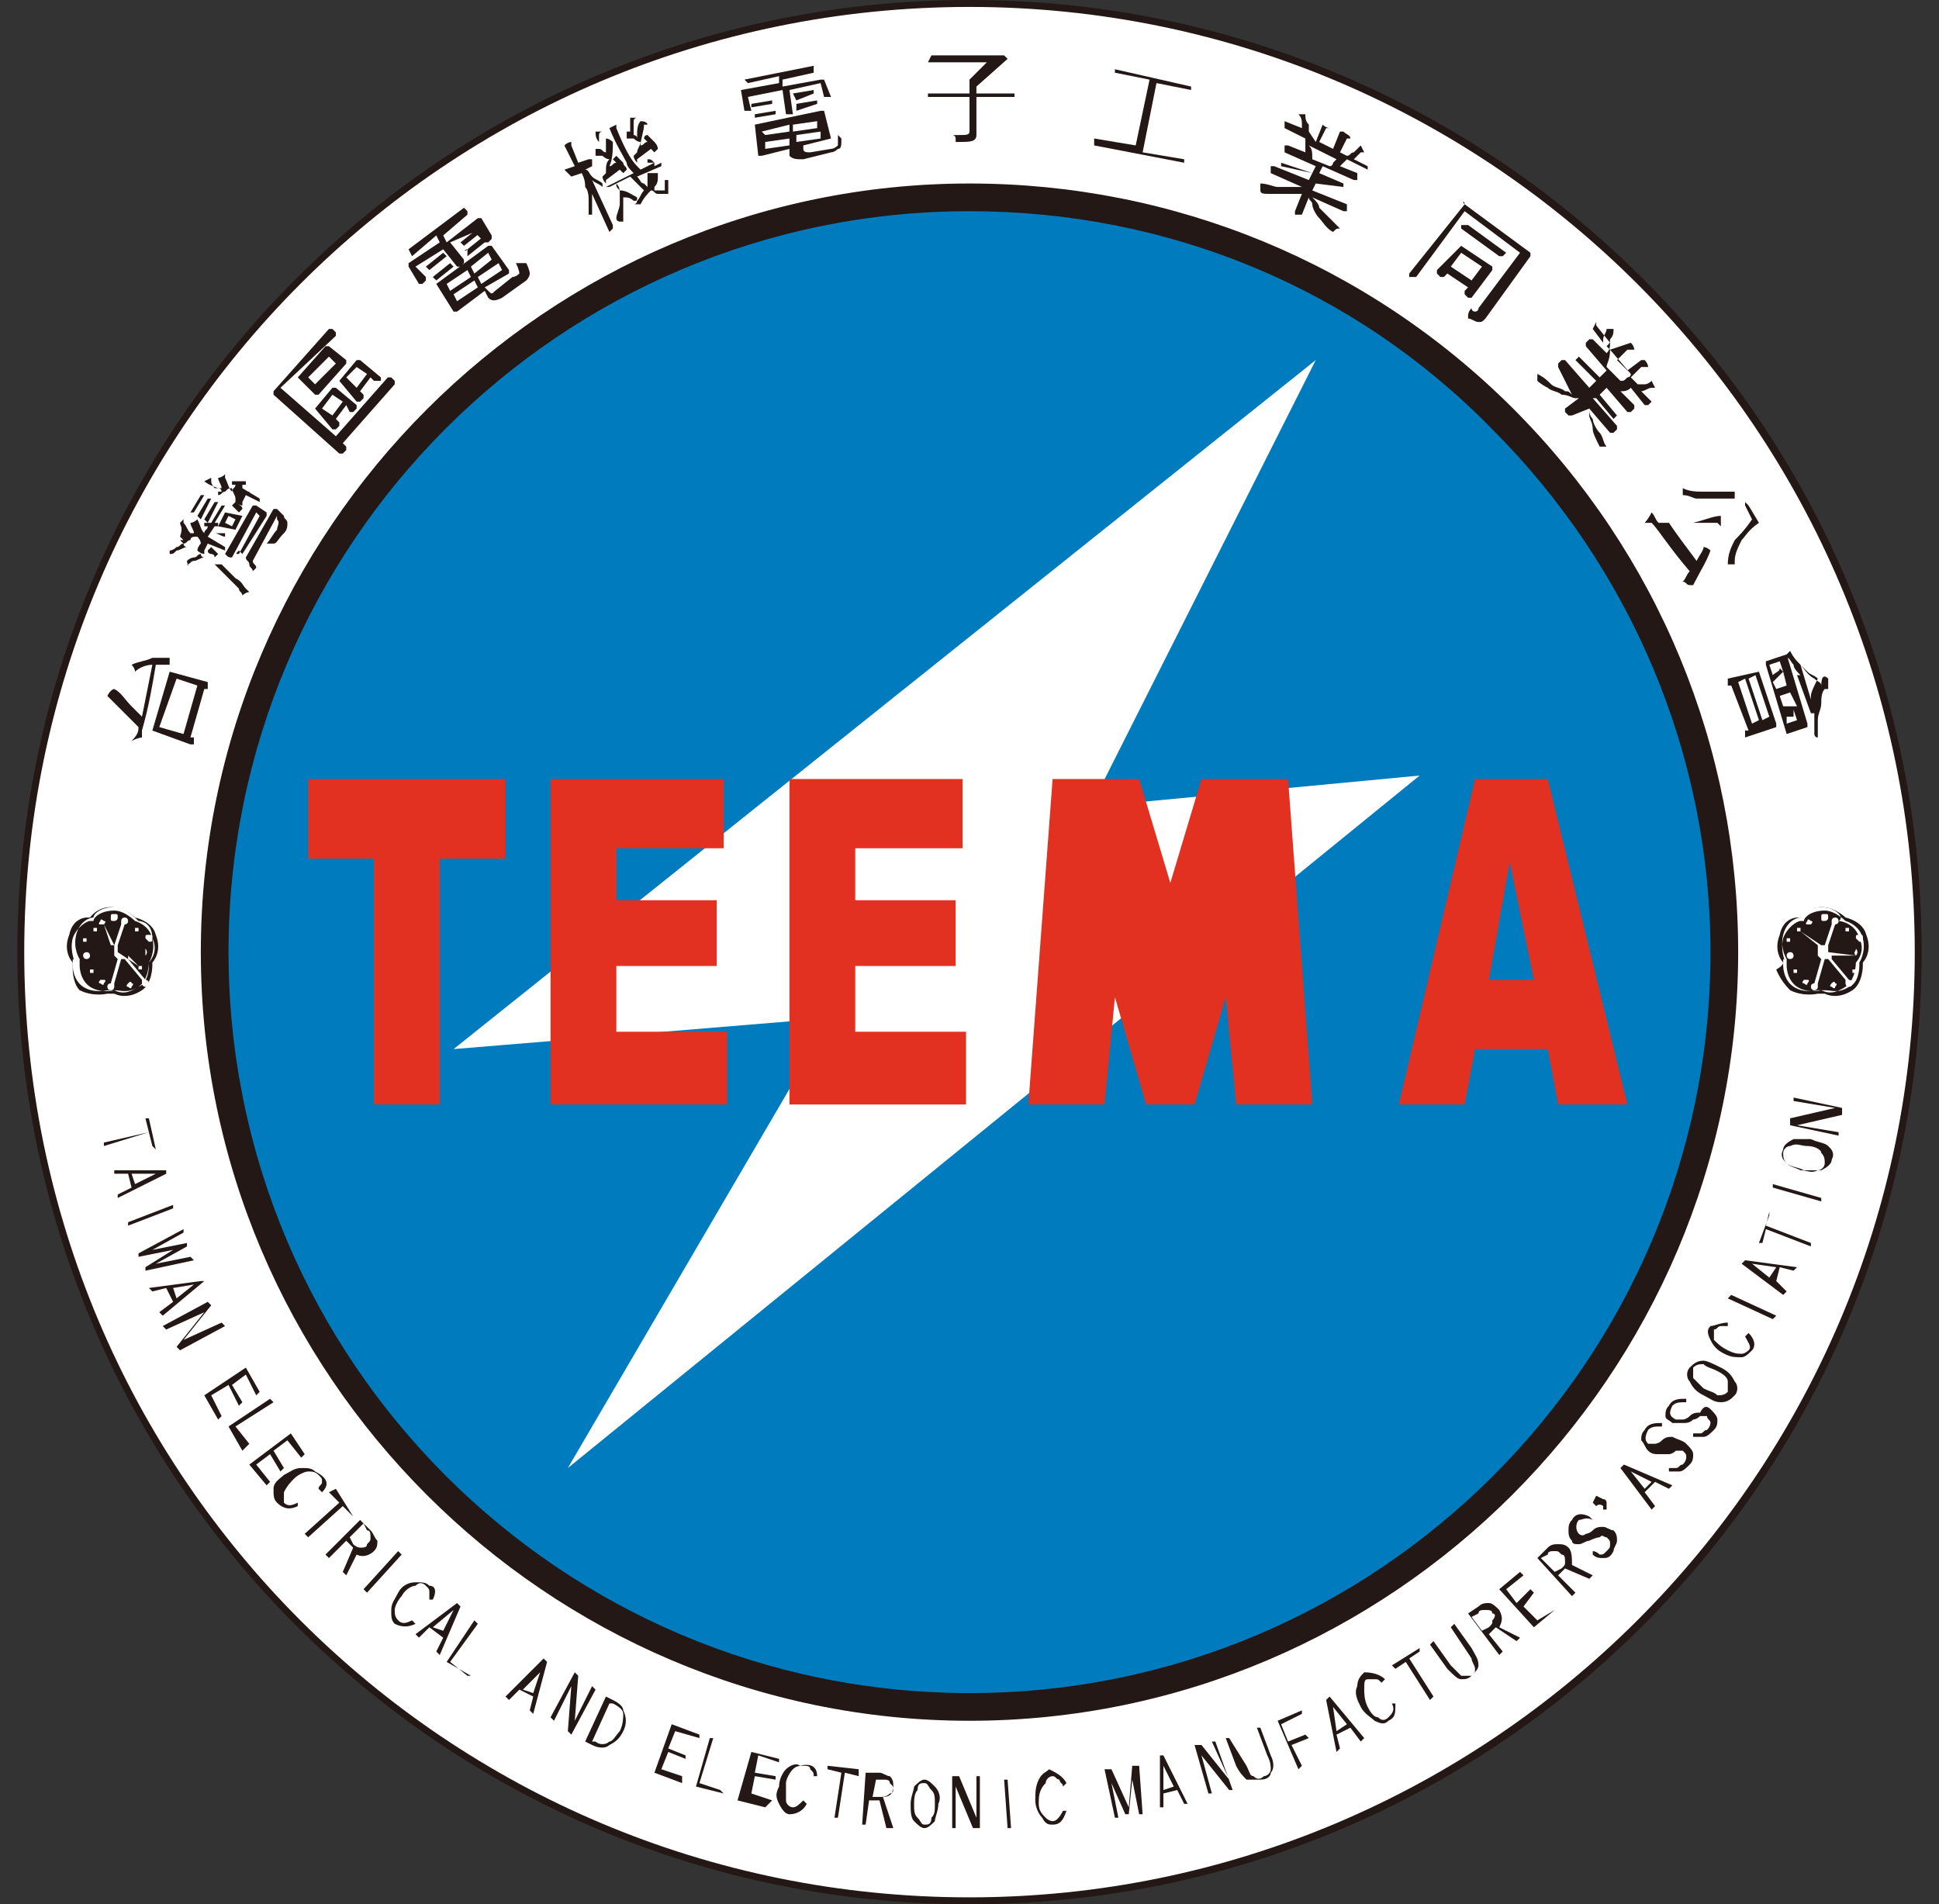 <?xml version="1.0" encoding="utf-8"?>
<!-- Generator: Adobe Illustrator 26.5.0, SVG Export Plug-In . SVG Version: 6.00 Build 0)  -->
<svg version="1.1" id="圖層_1" xmlns="http://www.w3.org/2000/svg" xmlns:xlink="http://www.w3.org/1999/xlink" x="0px" y="0px"
	 width="56px" height="55px" viewBox="0 0 56 55" style="enable-background:new 0 0 56 55;" xml:space="preserve">
<rect x="0" y="0" width="56" height="55" fill="#333333" stroke="none"/>
<style type="text/css">
	.st0{fill:#FFFFFF;}
	.st1{fill:#FFFFFF;enable-background:new    ;}
	.st2{fill:#231815;}
	.st3{fill:#007CBE;enable-background:new    ;}
	.st4{fill:#E23021;}
	.st5{fill:none;}
	.st6{fill:#00A0E9;}
	.st7{fill:#1C50A1;}
	.st8{fill:#00AAEA;}
</style>
<g>
	<g>
		<circle class="st1" cx="28" cy="27.5" r="27.4"/>
		<path class="st2" d="M0.5,27.5C0.5,42.7,12.8,55,28,55c15.2,0,27.5-12.3,27.5-27.5S43.2,0,28,0C12.8,0,0.5,12.3,0.5,27.5z
			 M0.7,27.5C0.7,12.4,12.9,0.2,28,0.2c15.1,0,27.3,12.3,27.3,27.3c0,15.1-12.3,27.3-27.3,27.3C12.9,54.8,0.7,42.6,0.7,27.5z"/>
	</g>
	<g>
		<ellipse transform="matrix(0.989 -0.149 0.149 0.989 -3.777 4.469)" class="st3" cx="28" cy="27.5" rx="21.8" ry="21.8"/>
		<path class="st2" d="M5.8,27.5c0,12.2,10,22.2,22.2,22.2c12.2,0,22.2-10,22.2-22.2c0-5.9-2.3-11.5-6.5-15.7
			C39.5,7.6,33.9,5.3,28,5.3C15.8,5.3,5.8,15.3,5.8,27.5z M6.6,27.5C6.6,15.7,16.2,6.1,28,6.1c5.7,0,11.1,2.2,15.1,6.3
			c4,4,6.3,9.4,6.3,15.1c0,11.8-9.6,21.4-21.4,21.4C16.2,48.9,6.6,39.3,6.6,27.5z"/>
	</g>
	<g>
		<polygon class="st0" points="38,10.4 13.1,30.3 24,29.4 16.4,42.4 41,22.4 31.5,23.3 		"/>
	</g>
	<g>
		<path class="st4" d="M8.9,22.5h5.7v2.3h-1.9v7.1h-1.9v-7.1H8.9V22.5z"/>
		<path class="st4" d="M15.9,22.5h5v2h-3.1V26h2.9v1.9h-2.9v1.9H21v2.1h-5.1V22.5z"/>
		<path class="st4" d="M22.8,22.5h5v2h-3.1V26h2.9v1.9h-2.9v1.9h3.2v2.1h-5.1V22.5z"/>
		<path class="st4" d="M30.4,22.5h2.5l0.9,3l0.9-3h2.5l0.7,9.4h-2.2l-0.3-3.1l-0.9,3.1h-1.4l-0.9-3.1l-0.3,3.1h-2.2L30.4,22.5z"/>
		<path class="st4" d="M44.7,30.3h-2.1l-0.3,1.6h-1.9l2.2-9.4h2.1l2.3,9.4h-2L44.7,30.3z M44.3,28.3l-0.7-3.4L43,28.3H44.3z"/>
	</g>
	<g>
		<g>
			<path class="st2" d="M4.4,33.1l-0.1-0.4L3,33.1l0-0.1l1.3-0.3l-0.1-0.4l0.1,0l0.2,0.9L4.4,33.1z"/>
			<path class="st2" d="M3.4,34.6l0-0.1l0.4-0.2l-0.1-0.4l-0.4,0l0-0.1l1.5,0l0,0.1L3.4,34.6z M3.9,34.2l0.6-0.3l-0.7,0L3.9,34.2z"
				/>
			<path class="st2" d="M3.7,35.4l0-0.1L5,34.8l0,0.1L3.7,35.4z"/>
			<path class="st2" d="M5.6,36.4l-1.4,0.3l0-0.1L5,36.1l-1,0.2l0-0.1l1.3-0.7l0,0.1l-0.9,0.5l1-0.2l0,0.1l-0.9,0.5l1-0.2L5.6,36.4z
				"/>
			<path class="st2" d="M4.7,38l-0.1-0.1L5,37.6l-0.2-0.4l-0.4,0.1l-0.1-0.1l1.5-0.2L5.9,37L4.7,38z M5.1,37.5l0.5-0.4L5,37.2
				L5.1,37.5z"/>
			<path class="st2" d="M5.2,39l-0.1-0.1l0.8-1l-1.1,0.5l-0.1-0.1l1.3-0.7l0.1,0.1l-0.8,1l1.1-0.5l0.1,0.1L5.2,39z"/>
			<path class="st2" d="M6.3,41l-0.4-0.7l1.2-0.8l0.4,0.7l-0.1,0.1l-0.3-0.6L6.7,40L7,40.5l-0.1,0.1L6.6,40l-0.5,0.3l0.3,0.6L6.3,41
				z"/>
			<path class="st2" d="M7,41.9l-0.4-0.7l1.2-0.8l0.1,0.1l-1.1,0.7l0.4,0.5L7,41.9z"/>
			<path class="st2" d="M7.7,42.9l-0.5-0.6l1.2-0.9L8.8,42l-0.1,0.1l-0.4-0.5l-0.4,0.3l0.3,0.5l-0.1,0.1l-0.3-0.5l-0.4,0.3l0.4,0.5
				L7.7,42.9z"/>
			<path class="st2" d="M9.3,43.1L9.2,43c0-0.1,0.1-0.1,0.1-0.2c0-0.1,0-0.1-0.1-0.2c-0.1-0.1-0.2-0.1-0.3-0.1
				c-0.1,0-0.3,0.1-0.4,0.2c-0.1,0.1-0.2,0.2-0.3,0.4c0,0.1,0,0.2,0,0.3c0.1,0.1,0.2,0.1,0.4,0l0,0.1c-0.2,0.1-0.4,0.1-0.6-0.1
				c-0.1-0.1-0.1-0.2-0.1-0.4c0-0.2,0.2-0.3,0.3-0.4c0.2-0.1,0.3-0.2,0.5-0.2c0.2,0,0.3,0,0.4,0.1C9.5,42.7,9.5,42.9,9.3,43.1z"/>
			<path class="st2" d="M10.2,43.8l-0.3-0.3l-1,0.9l-0.1-0.1l1-0.9l-0.3-0.3L9.7,43L10.2,43.8L10.2,43.8z"/>
			<path class="st2" d="M10,45.5l-0.1-0.1l0.3-0.7L10,44.5L9.5,45l-0.1-0.1l1-1l0.3,0.3c0.1,0.1,0.1,0.2,0.2,0.3
				c0,0.1,0,0.2-0.1,0.3c-0.1,0.1-0.3,0.2-0.5,0.1L10,45.5z M10.6,44.6c0.1-0.1,0.1-0.1,0.1-0.2c0-0.1,0-0.2-0.1-0.2L10.5,44
				l-0.4,0.4l0.1,0.2c0.1,0.1,0.2,0.1,0.2,0.1C10.5,44.7,10.6,44.7,10.6,44.6z"/>
			<path class="st2" d="M10.6,46l-0.1-0.1l1-1.1l0.1,0.1L10.6,46z"/>
			<path class="st2" d="M12.5,46.2l-0.1,0c0-0.1,0-0.1,0-0.2c0-0.1,0-0.1-0.1-0.2c-0.1-0.1-0.2-0.1-0.3,0c-0.1,0-0.3,0.1-0.4,0.3
				c-0.1,0.1-0.2,0.3-0.2,0.4c0,0.1,0,0.2,0.1,0.3c0.1,0.1,0.2,0.1,0.4,0l0.1,0.1c-0.2,0.1-0.4,0.1-0.6,0c-0.1-0.1-0.1-0.2-0.1-0.4
				c0-0.2,0.1-0.3,0.2-0.5c0.1-0.2,0.3-0.3,0.5-0.3c0.2,0,0.3,0,0.4,0.1C12.6,45.8,12.6,46,12.5,46.2z"/>
			<path class="st2" d="M12.7,47.8l-0.1-0.1l0.2-0.4L12.4,47l-0.3,0.3l-0.1-0.1l1.2-0.9l0.1,0.1L12.7,47.8z M12.8,47.1l0.3-0.6
				L12.5,47L12.8,47.1z"/>
			<path class="st2" d="M13.6,48.4L12.9,48l0.8-1.2l0.1,0.1l-0.8,1.1l0.5,0.4L13.6,48.4z"/>
			<path class="st2" d="M15.4,49.5l-0.1-0.1l0.1-0.4L15,48.8l-0.3,0.3l-0.1-0.1l1.1-1.1l0.1,0.1L15.4,49.5z M15.4,48.9l0.2-0.6
				l-0.5,0.5L15.4,48.9z"/>
			<path class="st2" d="M16.5,50.1l-0.1-0.1l0.1-1.3l-0.5,1l-0.1-0.1l0.7-1.3l0.1,0.1l-0.1,1.3l0.5-1l0.1,0.1L16.5,50.1z"/>
			<path class="st2" d="M18,50c-0.1,0.2-0.2,0.3-0.4,0.4c-0.1,0.1-0.3,0.1-0.5,0l-0.2-0.1l0.6-1.3l0.2,0.1c0.2,0.1,0.3,0.2,0.3,0.3
				C18.1,49.6,18.1,49.8,18,50z M17.9,50c0.1-0.2,0.1-0.4,0.1-0.5c0-0.1-0.1-0.2-0.3-0.3l-0.1,0l-0.5,1.1l0.1,0
				c0.1,0.1,0.3,0.1,0.4,0C17.7,50.3,17.8,50.1,17.9,50z"/>
			<path class="st2" d="M19.7,51.5l-0.8-0.3l0.5-1.4l0.8,0.3l0,0.1L19.5,50l-0.2,0.5l0.5,0.2l0,0.1l-0.5-0.2l-0.2,0.5l0.6,0.2
				L19.7,51.5z"/>
			<path class="st2" d="M20.9,51.8l-0.8-0.2l0.4-1.4l0.1,0l-0.4,1.3l0.6,0.2L20.9,51.8z"/>
			<path class="st2" d="M22.1,52.2L21.3,52l0.4-1.4l0.8,0.2l0,0.1l-0.6-0.2l-0.1,0.5l0.6,0.1l0,0.1l-0.6-0.1l-0.1,0.5l0.6,0.2
				L22.1,52.2z"/>
			<path class="st2" d="M23.6,51.3l-0.1,0c0-0.1,0-0.1-0.1-0.2c0-0.1-0.1-0.1-0.2-0.1c-0.1,0-0.2,0-0.3,0.1
				c-0.1,0.1-0.2,0.3-0.2,0.4c0,0.2,0,0.3,0,0.5c0,0.1,0.1,0.2,0.2,0.2c0.1,0,0.2-0.1,0.3-0.2l0.1,0.1c-0.1,0.2-0.3,0.3-0.5,0.3
				c-0.1,0-0.2-0.1-0.3-0.3c-0.1-0.2-0.1-0.3,0-0.5c0-0.2,0.1-0.4,0.2-0.5c0.1-0.1,0.3-0.2,0.4-0.1C23.5,50.9,23.6,51.1,23.6,51.3z"
				/>
			<path class="st2" d="M24.8,51.3l-0.4-0.1l-0.2,1.3l-0.1,0l0.2-1.3l-0.4-0.1l0-0.1l0.9,0.1L24.8,51.3z"/>
			<path class="st2" d="M25.8,52.8l-0.2,0L25.4,52l-0.3,0l-0.1,0.7l-0.1,0l0.1-1.5l0.4,0c0.1,0,0.2,0.1,0.3,0.1
				c0.1,0.1,0.1,0.2,0.1,0.3c0,0.2-0.1,0.3-0.3,0.3L25.8,52.8z M25.8,51.7c0-0.1,0-0.1-0.1-0.2c0-0.1-0.1-0.1-0.2-0.1l-0.2,0
				l-0.1,0.5l0.2,0c0.1,0,0.2,0,0.3-0.1C25.7,51.8,25.8,51.8,25.8,51.7z"/>
			<path class="st2" d="M27.1,52.1c0,0.2-0.1,0.4-0.1,0.5c-0.1,0.1-0.2,0.2-0.3,0.2c-0.1,0-0.2-0.1-0.3-0.2
				c-0.1-0.1-0.1-0.3-0.1-0.5c0-0.2,0.1-0.4,0.1-0.5c0.1-0.1,0.2-0.2,0.3-0.2c0.1,0,0.2,0.1,0.3,0.2C27.1,51.7,27.2,51.9,27.1,52.1z
				 M27,52.1c0-0.2,0-0.3-0.1-0.4c-0.1-0.1-0.1-0.2-0.2-0.2c-0.1,0-0.2,0-0.2,0.2c-0.1,0.1-0.1,0.3-0.1,0.4c0,0.2,0,0.3,0.1,0.4
				c0.1,0.1,0.1,0.2,0.2,0.2c0.1,0,0.2,0,0.2-0.2C27,52.4,27,52.3,27,52.1z"/>
			<path class="st2" d="M28.3,52.8l-0.2,0l-0.5-1.2l0,1.2l-0.1,0l0-1.5l0.2,0l0.5,1.2l0-1.2l0.1,0L28.3,52.8z"/>
			<path class="st2" d="M29.2,52.8l-0.1,0L29,51.4l0.1,0L29.2,52.8z"/>
			<path class="st2" d="M30.8,51.5l-0.1,0.1c0-0.1-0.1-0.1-0.1-0.2c-0.1,0-0.1-0.1-0.2-0.1c-0.1,0-0.2,0.1-0.2,0.2
				C30,51.7,30,51.9,30,52.1c0,0.2,0.1,0.3,0.2,0.4c0.1,0.1,0.2,0.1,0.2,0.1c0.1,0,0.2-0.1,0.3-0.3l0.1,0c-0.1,0.3-0.2,0.4-0.4,0.4
				c-0.1,0-0.2,0-0.3-0.2c-0.1-0.1-0.2-0.3-0.2-0.5c0-0.2,0-0.4,0.1-0.6c0.1-0.2,0.2-0.2,0.3-0.3C30.5,51.2,30.7,51.3,30.8,51.5z"/>
			<path class="st2" d="M33,52.4l-0.1,0l-0.2-1l-0.1,1l-0.1,0l-0.4-0.9l0.2,1l-0.1,0l-0.3-1.4l0.2,0l0.5,1.1l0.1-1.2l0.2,0L33,52.4z
				"/>
			<path class="st2" d="M34.3,52.1l-0.1,0L34,51.7l-0.4,0.1l0,0.4l-0.1,0l0-1.5l0.1,0L34.3,52.1z M33.9,51.6L33.6,51l0,0.7
				L33.9,51.6z"/>
			<path class="st2" d="M35.6,51.7l-0.1,0l-0.8-1l0.3,1.1l-0.1,0l-0.4-1.4l0.2,0l0.8,1L35,50.3l0.1,0L35.6,51.7z"/>
			<path class="st2" d="M36.7,50.7c0.1,0.2,0.1,0.4,0,0.5c0,0.1-0.1,0.2-0.3,0.2c-0.1,0-0.3,0-0.4,0c-0.1-0.1-0.2-0.2-0.3-0.4
				l-0.3-0.8l0.1,0L36,51c0.1,0.2,0.1,0.3,0.2,0.3c0.1,0.1,0.2,0.1,0.3,0c0.1,0,0.2-0.1,0.2-0.2c0-0.1,0-0.2-0.1-0.4l-0.3-0.8l0.1,0
				L36.7,50.7z"/>
			<path class="st2" d="M37.6,49.5L37,49.8l0.2,0.5l0.5-0.2l0.1,0.1l-0.5,0.2l0.3,0.6l-0.1,0.1l-0.6-1.4l0.7-0.3L37.6,49.5z"/>
			<path class="st2" d="M39.4,50.2l-0.1,0.1L39,49.9l-0.4,0.2l0.1,0.4l-0.1,0.1l-0.3-1.5l0.1-0.1L39.4,50.2z M38.9,49.8l-0.4-0.5
				l0.1,0.7L38.9,49.8z"/>
			<path class="st2" d="M40,48.5l-0.1,0.1c-0.1-0.1-0.1-0.1-0.2-0.1c-0.1,0-0.1,0-0.2,0c-0.1,0-0.1,0.1-0.1,0.3c0,0.1,0,0.3,0.1,0.5
				c0.1,0.2,0.2,0.3,0.3,0.3c0.1,0.1,0.2,0.1,0.3,0c0.1-0.1,0.2-0.2,0.1-0.4l0.1,0c0,0.3,0,0.4-0.2,0.5c-0.1,0.1-0.2,0.1-0.4,0
				c-0.1-0.1-0.3-0.2-0.4-0.4c-0.1-0.2-0.2-0.4-0.1-0.6c0-0.2,0.1-0.3,0.2-0.4C39.7,48.3,39.9,48.4,40,48.5z"/>
			<path class="st2" d="M41,47.7l-0.3,0.2l0.7,1.1l-0.1,0.1L40.6,48l-0.3,0.2l-0.1-0.1l0.8-0.5L41,47.7z"/>
			<path class="st2" d="M42.5,47.6c0.1,0.2,0.2,0.3,0.2,0.5c0,0.1-0.1,0.2-0.2,0.3c-0.1,0.1-0.2,0.1-0.3,0.1c-0.1,0-0.2-0.1-0.4-0.3
				l-0.5-0.7l0.1-0.1l0.5,0.7c0.1,0.1,0.2,0.2,0.3,0.3c0.1,0,0.2,0,0.3,0c0.1-0.1,0.1-0.1,0.1-0.2c0-0.1-0.1-0.2-0.1-0.3L41.9,47
				l0.1-0.1L42.5,47.6z"/>
			<path class="st2" d="M43.9,47.3l-0.1,0.1l-0.6-0.4L43,47.2l0.4,0.5l-0.1,0.1l-0.9-1.2l0.3-0.2c0.1-0.1,0.2-0.1,0.3-0.1
				c0.1,0,0.2,0.1,0.3,0.2c0.1,0.2,0.1,0.3,0,0.5L43.9,47.3z M43.1,46.6c0-0.1-0.1-0.1-0.2-0.1c-0.1,0-0.2,0-0.2,0.1l-0.2,0.1
				l0.3,0.4L43,47c0.1-0.1,0.1-0.1,0.1-0.2C43.2,46.7,43.2,46.6,43.1,46.6z"/>
			<path class="st2" d="M44.9,46.5L44.3,47l-1-1.1l0.6-0.5l0.1,0.1l-0.5,0.4l0.3,0.4l0.4-0.4l0.1,0.1L44,46.4l0.4,0.4L44.9,46.5
				L44.9,46.5z"/>
			<path class="st2" d="M46,45.5l-0.1,0.1l-0.7-0.3L45,45.5l0.5,0.5l-0.1,0.1l-1-1.1l0.3-0.3c0.1-0.1,0.2-0.1,0.3-0.1
				c0.1,0,0.2,0,0.3,0.1c0.1,0.1,0.1,0.3,0.1,0.5L46,45.5z M45.1,44.9c-0.1-0.1-0.1-0.1-0.2-0.1c-0.1,0-0.2,0-0.2,0.1L44.5,45
				l0.4,0.4l0.2-0.1c0.1-0.1,0.1-0.1,0.1-0.2C45.2,45,45.2,44.9,45.1,44.9z"/>
			<path class="st2" d="M46.6,44.2c0.1,0.1,0.1,0.2,0.1,0.3c0,0.1-0.1,0.2-0.1,0.3C46.5,45,46.4,45,46.3,45c-0.1,0-0.2,0-0.3-0.1
				l0-0.1c0.1,0,0.2,0.1,0.2,0.1c0.1,0,0.1,0,0.2-0.1c0.1-0.1,0.1-0.1,0.1-0.2c0-0.1,0-0.1-0.1-0.2c-0.1,0-0.1-0.1-0.2,0
				c0,0-0.1,0-0.3,0.1c-0.1,0-0.2,0.1-0.3,0.1c-0.1,0-0.2,0-0.2-0.1c-0.1-0.1-0.1-0.2-0.1-0.3c0-0.1,0-0.2,0.1-0.3
				c0.1-0.2,0.3-0.2,0.5-0.1L46,43.9c-0.2-0.1-0.3,0-0.4,0c-0.1,0.1-0.1,0.3,0,0.4c0,0,0.1,0.1,0.2,0c0,0,0.1,0,0.2-0.1
				c0.1-0.1,0.2-0.1,0.3-0.1C46.4,44.1,46.5,44.2,46.6,44.2z"/>
			<path class="st2" d="M48.3,42.9L48.2,43l-0.4-0.2l-0.3,0.3l0.3,0.4l-0.1,0.1l-0.9-1.2l0.1-0.1L48.3,42.9z M47.7,42.8l-0.6-0.3
				l0.4,0.5L47.7,42.8z"/>
			<path class="st2" d="M48.7,41.7c0.1,0.1,0.2,0.2,0.2,0.3c0,0.1,0,0.2-0.1,0.3c-0.1,0.1-0.2,0.2-0.3,0.2c-0.1,0-0.2,0-0.3,0l0-0.1
				c0.1,0,0.2,0,0.2,0c0.1,0,0.1-0.1,0.2-0.1c0.1-0.1,0.1-0.2,0.1-0.2c0-0.1,0-0.1-0.1-0.2c-0.1,0-0.1,0-0.2,0c0,0-0.1,0.1-0.2,0.1
				C48,42,47.9,42,47.9,42c-0.1,0-0.2,0-0.3-0.1c-0.1-0.1-0.1-0.2-0.2-0.3c0-0.1,0-0.2,0.1-0.3c0.1-0.2,0.3-0.2,0.5-0.2l0,0.1
				c-0.2,0-0.3,0-0.4,0.1c-0.1,0.2-0.1,0.3,0,0.4c0,0,0.1,0,0.2,0c0,0,0.1,0,0.2-0.1c0.1-0.1,0.2-0.1,0.3-0.1
				C48.5,41.6,48.6,41.6,48.7,41.7z"/>
			<path class="st2" d="M49.4,40.7c0.1,0.1,0.2,0.2,0.2,0.3c0,0.1,0,0.2-0.1,0.3c-0.1,0.1-0.2,0.2-0.3,0.2c-0.1,0-0.2,0-0.3,0l0-0.1
				c0.1,0,0.2,0,0.2,0c0.1,0,0.1-0.1,0.2-0.1c0.1-0.1,0.1-0.2,0.1-0.2c0-0.1-0.1-0.1-0.1-0.2c-0.1,0-0.1,0-0.2,0
				c0,0-0.1,0.1-0.2,0.1c-0.1,0.1-0.2,0.1-0.3,0.1c-0.1,0-0.2,0-0.3,0c-0.1-0.1-0.2-0.1-0.2-0.2c0-0.1,0-0.2,0.1-0.3
				c0.1-0.2,0.3-0.2,0.5-0.2l0,0.1c-0.2,0-0.3,0-0.4,0.1c-0.1,0.2-0.1,0.3,0.1,0.4c0.1,0,0.1,0,0.2,0c0,0,0.1,0,0.2-0.1
				c0.1-0.1,0.2-0.1,0.3-0.1C49.2,40.6,49.3,40.6,49.4,40.7z"/>
			<path class="st2" d="M49.7,39.5c0.2,0.1,0.3,0.2,0.4,0.4c0.1,0.1,0.1,0.3,0,0.4c-0.1,0.1-0.2,0.2-0.4,0.2c-0.2,0-0.3-0.1-0.5-0.2
				c-0.2-0.1-0.3-0.2-0.4-0.4c-0.1-0.1-0.1-0.3,0-0.4c0.1-0.1,0.2-0.2,0.4-0.2C49.3,39.3,49.5,39.4,49.7,39.5z M49.6,39.6
				c-0.2-0.1-0.3-0.1-0.4-0.2c-0.1,0-0.2,0-0.3,0.1c0,0.1,0,0.2,0,0.3c0.1,0.1,0.2,0.2,0.3,0.3c0.2,0.1,0.3,0.1,0.4,0.2
				c0.1,0,0.2,0,0.3-0.1c0-0.1,0-0.2,0-0.3C49.9,39.8,49.8,39.7,49.6,39.6z"/>
			<path class="st2" d="M49.9,38.2l0,0.1c-0.1,0-0.1,0-0.2,0c-0.1,0-0.1,0.1-0.2,0.1c0,0.1,0,0.2,0,0.3c0.1,0.1,0.2,0.2,0.4,0.3
				c0.2,0.1,0.3,0.1,0.4,0.1c0.1,0,0.2-0.1,0.2-0.1c0.1-0.1,0-0.2-0.1-0.4l0.1-0.1c0.2,0.2,0.2,0.4,0.1,0.5
				c-0.1,0.1-0.2,0.2-0.3,0.2c-0.2,0-0.3,0-0.5-0.1c-0.2-0.1-0.3-0.2-0.4-0.4c-0.1-0.2-0.1-0.3,0-0.4C49.5,38.3,49.7,38.2,49.9,38.2
				z"/>
			<path class="st2" d="M51.3,38l-0.1,0.1l-1.3-0.6l0.1-0.1L51.3,38z"/>
			<path class="st2" d="M51.9,36.6l-0.1,0.1l-0.4-0.1L51.3,37l0.3,0.3l-0.1,0.1l-1.2-0.9l0.1-0.1L51.9,36.6z M51.3,36.6l-0.7-0.1
				l0.5,0.4L51.3,36.6z"/>
			<path class="st2" d="M51.1,35l-0.1,0.4l1.3,0.5l0,0.1l-1.3-0.5l-0.1,0.4l-0.1,0l0.3-0.8L51.1,35z"/>
			<path class="st2" d="M52.6,34.6l0,0.1l-1.4-0.4l0-0.1L52.6,34.6z"/>
			<path class="st2" d="M52.3,32.9c0.2,0.1,0.4,0.1,0.5,0.2c0.1,0.1,0.2,0.2,0.1,0.4c0,0.1-0.1,0.2-0.3,0.3c-0.2,0-0.3,0-0.5,0
				c-0.2-0.1-0.4-0.1-0.5-0.2c-0.1-0.1-0.2-0.2-0.1-0.4c0-0.1,0.1-0.2,0.3-0.3C51.9,32.9,52.1,32.9,52.3,32.9z M52.2,33.1
				c-0.2,0-0.3-0.1-0.5,0c-0.1,0-0.2,0.1-0.2,0.2c0,0.1,0,0.2,0.1,0.3c0.1,0.1,0.2,0.1,0.4,0.2c0.2,0,0.3,0.1,0.5,0
				c0.1,0,0.2-0.1,0.2-0.2c0-0.1,0-0.2-0.1-0.3C52.6,33.2,52.4,33.1,52.2,33.1z"/>
			<path class="st2" d="M53.2,32l0,0.2l-1.3,0.3l1.2,0.2l0,0.1l-1.4-0.3l0-0.2l1.3-0.3l-1.2-0.2l0-0.1L53.2,32z"/>
		</g>
		<g>
			<path class="st2" d="M3.1,20.1c0.1-0.2,0.2-0.2,0.2-0.2c0,0,0,0,0,0c0,0,0,0,0,0c0.2,0.1,0.3,0.3,0.5,0.5
				c0.1,0.1,0.2,0.2,0.3,0.3c0.1-0.5,0.2-1,0.3-1.5c-0.2,0-0.4,0.1-0.5,0.2c0,0,0-0.1-0.1-0.2c0.2-0.1,0.4-0.1,0.6-0.2
				C4.6,19,4.7,19,4.9,19c0,0,0,0.1,0,0.2c-0.1,0-0.2,0-0.4,0c-0.1,0.6-0.2,1.2-0.4,1.9c0,0,0,0.1,0,0.1c0,0,0,0,0,0.1
				c0,0-0.1,0-0.3,0.1C4,21.2,4,21.1,4,21c-0.2-0.2-0.4-0.4-0.6-0.6C3.3,20.3,3.2,20.2,3.1,20.1C3.1,20.1,3.1,20.1,3.1,20.1z
				 M4.4,21.1l0.5-1.7c0,0,0,0,0,0l1.1,0.3c0,0,0,0,0,0.1l0,0.1c0,0,0,0,0,0l-0.1,0l-0.4,1.4l0.1,0c0,0,0,0,0,0.1l0,0.1
				c0,0,0,0-0.1,0L4.4,21.1C4.4,21.1,4.4,21.1,4.4,21.1z M5.3,21.2l0.4-1.4l-0.6-0.2L4.6,21L5.3,21.2z"/>
			<path class="st2" d="M4.9,15.9c0.1,0,0.2-0.1,0.2-0.1c0.1,0,0.1-0.1,0.2-0.1c0,0,0,0,0,0c0,0.1,0.1,0.1,0.1,0.1
				c-0.1,0-0.2,0.1-0.3,0.1C5,16,5,16,4.9,16C4.9,16,4.9,16,4.9,15.9C4.9,15.9,4.9,15.9,4.9,15.9z M5.2,15.1L5.3,15c0,0,0,0,0,0
				c0,0,0,0,0,0c0,0,0,0,0,0.1c0.1,0.1,0.1,0.2,0.2,0.3c0,0,0.1,0,0.1,0c0,0,0,0,0,0c0-0.1-0.1-0.2-0.1-0.3c0.1,0,0.2-0.1,0.2-0.1
				c0,0,0,0,0,0c0,0,0,0,0,0c0.1,0.2,0.1,0.3,0.2,0.4c0-0.1,0.1-0.1,0.1-0.2c0,0-0.1,0-0.1,0c0,0,0,0,0-0.1c0.1,0,0.1,0,0.2,0
				c0.1,0,0.1,0,0.2,0c0,0,0,0,0,0.1c0,0-0.1,0-0.1,0L6,15.5l0.5,0.3c0,0,0,0,0,0l0,0.1c0,0,0,0,0,0L6,15.7l-0.1,0.2
				c0,0.1,0,0.1,0,0.1c0,0-0.1,0-0.2-0.1c0,0,0-0.1,0.1-0.2c0-0.1-0.1-0.2-0.1-0.2c-0.1,0-0.2,0-0.2,0.1c-0.1,0-0.1,0.1-0.2,0.1
				c0,0,0,0-0.1-0.1c0,0,0,0,0,0c0,0,0.1,0,0.1,0c0,0-0.1-0.1-0.1-0.1C5.3,15.2,5.2,15.2,5.2,15.1z M5.4,16.2
				c0.1-0.1,0.2-0.1,0.2-0.1c0.1,0,0.1-0.1,0.2-0.1c0,0,0,0,0,0c0,0.1,0.1,0.1,0.1,0.1c-0.1,0-0.2,0.1-0.3,0.1
				c-0.1,0-0.1,0.1-0.2,0.1C5.5,16.4,5.4,16.3,5.4,16.2C5.4,16.2,5.4,16.2,5.4,16.2z M5.5,14.8l0.3-0.5c0,0,0,0,0,0l0.1,0
				c0,0,0,0,0,0l-0.3,0.5C5.6,14.8,5.6,14.8,5.5,14.8L5.5,14.8C5.5,14.8,5.5,14.8,5.5,14.8z M5.7,14.9L6,14.4c0,0,0,0,0,0l0.1,0
				c0,0,0,0,0,0L5.8,15C5.8,15,5.8,15,5.7,14.9L5.7,14.9C5.7,14.9,5.7,14.9,5.7,14.9z M5.9,13.9l0.2-0.1c0,0,0,0,0,0c0,0,0,0,0,0
				c0,0,0,0.1,0,0.1c0,0.1,0.1,0.2,0.1,0.2c0.1,0,0.1,0,0.2,0c0,0,0,0,0,0c0-0.1-0.1-0.2-0.1-0.3c0.1,0,0.2-0.1,0.2-0.1c0,0,0,0,0,0
				c0,0,0,0,0,0.1c0.1,0.2,0.1,0.3,0.2,0.4c0-0.1,0.1-0.1,0.1-0.2c0,0-0.1,0-0.1,0c0,0,0,0,0-0.1c0.1,0,0.1,0,0.2,0
				c0.1,0,0.1,0,0.2,0c0,0,0,0,0,0.1c0,0-0.1,0-0.1,0l0,0.1l0.5,0.3c0,0,0,0,0,0l0,0.1c0,0,0,0,0,0l-0.4-0.2l-0.1,0.2
				c0,0.1,0,0.1,0,0.1c0,0-0.1,0-0.2-0.1c0,0,0,0,0-0.1c0-0.1-0.1-0.2-0.1-0.3c-0.1,0-0.1,0-0.2,0.1c-0.1,0-0.1,0.1-0.2,0.1
				c0,0,0,0,0-0.1c0,0,0,0,0,0c0,0,0,0,0.1,0c0,0,0-0.1-0.1-0.1C6,14,5.9,13.9,5.9,13.9z M5.9,15l0.3-0.5c0,0,0,0,0,0l0.1,0
				c0,0,0,0,0,0L6,15.1C6,15.1,6,15.1,5.9,15L5.9,15C5.9,15,5.9,15,5.9,15z M6,15.9l0.1-0.1c0,0,0,0,0,0c0,0,0,0,0,0c0,0,0,0,0,0
				c0.1,0.1,0.2,0.2,0.2,0.2c0,0,0,0,0,0c0,0,0,0,0,0c0,0,0,0-0.1,0.1c0,0,0,0,0,0c0,0,0,0,0,0c0-0.1-0.1-0.1-0.1-0.1
				C6.1,16,6,16,6,15.9C6,15.9,6,15.9,6,15.9z M6.1,15.1l0.3-0.5c0,0,0,0,0,0l0.1,0c0,0,0,0,0,0l-0.3,0.5
				C6.2,15.2,6.2,15.2,6.1,15.1L6.1,15.1C6.1,15.1,6.1,15.1,6.1,15.1z M6.2,15.4C6.2,15.4,6.2,15.4,6.2,15.4c0.1,0,0.2,0,0.3,0
				c0,0,0,0,0,0c0,0.1,0,0.1,0,0.1c-0.1,0-0.2-0.1-0.3-0.1C6.2,15.5,6.2,15.5,6.2,15.4z M6.2,16.3C6.2,16.3,6.3,16.3,6.2,16.3
				c0.1,0,0.2,0,0.2,0c0,0,0,0,0,0c0.2,0.2,0.3,0.3,0.4,0.4C7,16.8,7,16.9,7.1,17c0,0,0,0,0.1,0.1c0,0,0,0,0,0c0,0-0.1,0-0.2,0.1
				c0,0,0,0,0,0c0,0,0,0,0,0c0-0.1-0.1-0.1-0.1-0.2c-0.1-0.1-0.2-0.2-0.3-0.3C6.4,16.5,6.3,16.4,6.2,16.3
				C6.2,16.3,6.2,16.3,6.2,16.3z M6.3,15.2l0.2-0.4c0,0,0,0,0,0L7,14.9c0,0,0,0,0,0l-0.2,0.4c0,0,0,0,0,0L6.3,15.2
				C6.3,15.2,6.3,15.2,6.3,15.2z M6.8,15l-0.2-0.1l-0.1,0.2l0.2,0.1L6.8,15z M6.5,16l0.8-1.4c0,0,0,0,0.1,0l0.3,0.2c0,0,0,0,0,0.1
				L7,16c0,0,0.1,0.1,0.1,0.1l0.8-1.4c0,0,0,0,0.1,0c0.1,0.1,0.2,0.2,0.2,0.2C8.2,15,8.3,15,8.3,15.1c0,0.1,0,0.2-0.1,0.3
				C8,15.6,8,15.7,7.9,15.7c-0.1,0-0.1,0-0.2,0c0,0,0,0,0,0c0.1-0.1,0.2-0.3,0.3-0.4C8,15.2,8.1,15.1,8,15C8,15,8,15,8,14.9
				l-0.7,1.3c0,0.1,0.1,0.1,0.1,0.2c0,0,0,0,0,0c0,0,0,0,0,0c0,0-0.1,0.1-0.1,0.1c0,0,0,0,0,0c0-0.1-0.1-0.1-0.1-0.2
				c0-0.1-0.1-0.1-0.1-0.2c-0.1-0.1-0.1-0.1-0.2-0.2c0,0,0,0,0,0C6.8,16,6.8,16,6.9,16l0.6-1.1l-0.1-0.1l-0.7,1.3
				C6.6,16.1,6.6,16.1,6.5,16L6.5,16C6.5,16,6.5,16,6.5,16z M6.7,14.6L6.7,14.6c0.1-0.1,0.1-0.1,0.1-0.1c0,0,0,0,0,0c0,0,0,0,0,0
				c0.1,0.1,0.2,0.1,0.2,0.2c0,0,0,0,0,0c0,0,0,0,0,0c0,0,0,0-0.1,0.1c0,0,0,0,0,0c0,0,0,0,0,0c0,0-0.1-0.1-0.1-0.1
				C6.8,14.7,6.8,14.7,6.7,14.6C6.7,14.6,6.7,14.6,6.7,14.6z M6.9,14.2C6.9,14.2,6.9,14.2,6.9,14.2c0.1,0,0.2,0,0.3,0c0,0,0,0,0,0
				c0,0.1,0,0.1,0,0.1c-0.1,0-0.2-0.1-0.3-0.1C6.9,14.3,6.9,14.2,6.9,14.2z"/>
			<path class="st2" d="M8.1,11.2l1.6,1.4l1.5-1.7c0,0,0,0,0.1,0l0.1,0.1c0,0,0,0,0,0.1l-1.5,1.7l0.1,0.1c0,0,0,0,0,0.1l-0.1,0.1
				c0,0,0,0-0.1,0l-1.9-1.7c0,0,0,0,0-0.1l1.6-1.8c0,0,0,0,0.1,0l0.1,0.1c0,0,0,0,0,0.1L8.1,11.2z M8.6,10.9L9.4,10c0,0,0,0,0.1,0
				l0.5,0.4c0,0,0,0,0,0.1l-0.8,0.9c0,0,0,0-0.1,0L8.6,10.9C8.6,11,8.6,10.9,8.6,10.9z M9.7,10.5l-0.2-0.2l-0.6,0.6l0.2,0.2
				L9.7,10.5z M9.1,11.8l0.5-0.6c0,0,0,0,0.1,0l0.6,0.5c0,0,0,0,0,0.1l-0.1,0.1c0,0,0,0-0.1,0L10,11.7l-0.3,0.4l0.1,0.1
				c0,0,0,0,0,0.1l-0.1,0.1c0,0,0,0-0.1,0L9.1,11.8C9,11.8,9,11.8,9.1,11.8z M9.6,12l0.3-0.4l-0.3-0.2l-0.3,0.4L9.6,12z M9.8,11
				l0.5-0.6c0,0,0,0,0.1,0l0.6,0.5c0,0,0,0,0,0.1L10.9,11c0,0,0,0-0.1,0l-0.1-0.1l-0.3,0.4l0.1,0.1c0,0,0,0,0,0.1l-0.1,0.1
				c0,0,0,0-0.1,0L9.8,11C9.8,11,9.8,11,9.8,11z M10.3,11.2l0.3-0.4l-0.3-0.2L10,10.9L10.3,11.2z"/>
			<path class="st2" d="M11.8,7.2L13.4,6c0,0,0,0,0,0l0.1,0.1c0,0,0,0,0,0.1l-0.7,0.6l0.1,0.2l0.9-0.7c0,0,0,0,0.1,0l0.3,0.5
				c0,0,0,0,0,0.1l-0.1,0.1c0,0,0,0-0.1,0l-0.3-0.3L13,7l0.4,0.5c0,0,0,0,0,0.1l-0.1,0.1c0,0,0,0-0.1,0l-0.4-0.5L12,7.7L12.3,8
				c0,0,0,0,0,0.1l-0.1,0.1c0,0,0,0-0.1,0l-0.3-0.5c0,0,0,0,0-0.1L12.7,7l-0.1-0.2l-0.7,0.6c0,0,0,0,0,0L11.8,7.2
				C11.7,7.2,11.7,7.2,11.8,7.2z M12.3,7.7l0.5-0.4c0,0,0,0,0,0l0.1,0.1c0,0,0,0,0,0l-0.5,0.4c0,0,0,0,0,0L12.3,7.7
				C12.3,7.7,12.3,7.7,12.3,7.7z M12.5,8L13,7.6c0,0,0,0,0,0l0.1,0.1c0,0,0,0,0,0l-0.5,0.4c0,0,0,0,0,0L12.5,8C12.5,8,12.5,8,12.5,8
				z M12.6,8.2l1.5-1.1c0,0,0,0,0.1,0l0.5,0.7c0,0,0,0,0,0.1L14,8.3l0.1,0.1c0.1,0.1,0.1,0.1,0.2,0L14.8,8C14.9,8,15,7.9,15,7.9
				c0,0,0-0.1-0.1-0.3c0,0,0.1,0,0.2,0c0,0,0,0,0.1,0c0.1,0.2,0.1,0.3,0.1,0.3c0,0,0,0.1-0.1,0.2l-0.7,0.5c-0.2,0.1-0.3,0.1-0.4,0
				l-0.1-0.2L13.2,9c0,0,0,0-0.1,0L12.6,8.2C12.6,8.3,12.6,8.3,12.6,8.2z M13,8.4L13.6,8l-0.1-0.2l-0.6,0.4L13,8.4z M13.8,8.3
				l-0.1-0.2l-0.6,0.4l0.1,0.2L13.8,8.3z M13.3,7l0.5-0.4c0,0,0,0,0,0l0.1,0.1c0,0,0,0,0,0l-0.5,0.4c0,0,0,0,0,0L13.3,7
				C13.3,7,13.3,7,13.3,7z M13.5,7.2l0.5-0.4c0,0,0,0,0,0L14,7c0,0,0,0,0,0l-0.5,0.4c0,0,0,0,0,0L13.5,7.2
				C13.4,7.3,13.4,7.2,13.5,7.2z M13.6,7.7l0.1,0.2l0.5-0.4l-0.1-0.2L13.6,7.7z M14.5,7.8l-0.1-0.2L13.8,8l0.1,0.2L14.5,7.8z"/>
			<path class="st2" d="M16.3,4.9l0.3-0.1l-0.3-0.6c0,0,0,0,0,0c0.1-0.1,0.2-0.1,0.2-0.1c0,0,0,0,0,0c0,0,0,0,0,0.1l0.2,0.5L17,4.6
				c0,0,0,0,0.1,0l0,0.1c0,0,0,0,0,0.1l-0.2,0.1C17,4.9,17,5,17.1,5.1c0.1,0.1,0.2,0.1,0.3,0.2c0,0,0,0,0,0c0,0,0,0,0,0
				c0,0,0,0.1,0,0.1c0,0,0,0,0,0c0,0,0,0,0,0c-0.1-0.1-0.2-0.1-0.3-0.2c0,0,0,0,0,0l0.6,1.3c0,0,0,0,0,0.1l-0.1,0.1c0,0,0,0,0,0
				l-0.5-1.1c0,0.1,0,0.2,0,0.2c0,0.1,0,0.2,0,0.4c0,0,0,0,0,0c0,0-0.1,0-0.1,0c0,0,0,0,0,0c0-0.2,0-0.3,0-0.4c0-0.1,0-0.3-0.1-0.4
				c0-0.1,0-0.2-0.1-0.4l-0.3,0.1c0,0,0,0,0,0L16.3,4.9C16.3,5,16.3,4.9,16.3,4.9z M17.2,3.8l0.2,0c0,0,0,0,0,0c0,0,0,0,0,0
				c0,0-0.1,0-0.1,0.1c0,0.2,0,0.3,0,0.4c0.1,0,0.1,0.1,0.2,0.1c0-0.1,0-0.3,0-0.4c0.1,0,0.2,0.1,0.2,0.1c0,0,0,0,0,0c0,0,0,0,0,0
				c0,0.2,0,0.5-0.1,0.7c0.1,0,0.1-0.1,0.2-0.1c0,0-0.1-0.1-0.1-0.1c0,0,0,0,0.1-0.1c0.1,0.1,0.1,0.1,0.2,0.2c0,0.1,0.1,0.1,0.1,0.2
				c0,0,0,0-0.1,0.1c0,0-0.1-0.1-0.1-0.1l-0.4,0.3c0,0.1,0,0.1,0,0.1c0,0-0.1-0.1-0.1-0.2c0,0,0,0,0.1-0.1c0-0.2,0-0.3,0.1-0.4
				c-0.1,0-0.2-0.1-0.2-0.1c-0.1,0-0.1,0-0.2,0c0,0,0-0.1,0-0.2c0,0,0,0,0,0c0,0,0.1,0,0.1,0c0-0.1,0-0.1,0-0.2
				C17.2,4,17.2,3.9,17.2,3.8z M17.5,5.4L18.3,5c-0.1-0.1-0.2-0.2-0.2-0.3c-0.1-0.2-0.3-0.5-0.5-1c0,0,0,0,0,0l0.2-0.1c0,0,0,0,0,0
				c0,0,0,0,0,0c0,0,0,0,0,0.1c0.2,0.5,0.4,0.9,0.6,1.1c0,0,0.1,0.1,0.1,0.1l0.4-0.2c-0.1,0-0.1,0-0.2,0c0,0,0,0,0,0c0,0,0,0,0,0
				l0-0.1c0,0,0,0,0,0c0,0,0,0,0,0c0.1,0,0.1,0,0.2,0.1c0,0,0,0,0,0c0,0,0,0,0,0l0,0.1l0.2-0.1c0,0,0,0,0,0l0,0.1c0,0,0,0,0,0
				l-0.7,0.3c0.1,0.1,0.1,0.2,0.2,0.2c0,0,0.1,0.1,0.1,0.1c0,0,0-0.1,0-0.1c0-0.1,0-0.2,0-0.3c0,0,0,0,0,0c0.2,0,0.2,0,0.3,0
				c0,0,0,0,0,0c0,0,0,0,0,0.1c0,0.1,0,0.2-0.1,0.3c0,0,0,0.1,0,0.1c0,0,0.1,0,0.1,0c0.1,0,0.1,0,0.2,0c0,0,0,0,0-0.1
				c0,0,0-0.1,0-0.2c0,0,0,0,0,0c0,0,0,0,0,0c0,0,0.1,0,0.1,0c0,0,0,0,0,0c0,0.2,0,0.3,0,0.3c0,0,0,0.1,0,0.1c0,0,0,0-0.1,0
				c-0.1,0-0.1,0-0.2,0c-0.1,0-0.1-0.1-0.2-0.1c0,0,0,0,0,0c-0.1,0.1-0.2,0.2-0.3,0.4c0,0,0,0,0,0c0,0,0,0-0.1,0c0,0-0.1,0-0.1,0
				c0,0,0,0,0,0c0,0,0,0,0,0c0.1,0,0.1-0.1,0.1-0.1c0.1-0.1,0.1-0.2,0.2-0.3c0,0,0,0,0,0c0,0,0,0,0,0c-0.1-0.1-0.3-0.3-0.4-0.4
				c0,0,0,0,0,0l-0.4,0.2c0,0.1,0,0.1,0.1,0.2c0.2,0,0.3,0.1,0.5,0.2c0,0,0,0,0,0c0,0,0,0,0,0c0,0.1,0,0.1-0.1,0.1c0,0,0,0,0,0
				c-0.1-0.1-0.2-0.1-0.3-0.1c0,0.1,0,0.1,0,0.2c0,0.1,0,0.3,0,0.5c0,0,0,0,0,0c0,0,0,0-0.1,0c0,0-0.1,0-0.1-0.1c0,0,0,0,0,0
				c0,0,0,0,0,0c0-0.1,0.1-0.3,0.1-0.4c0-0.1,0-0.2,0-0.3c0-0.1,0-0.2-0.1-0.3l-0.2,0.1c0,0,0,0,0,0L17.5,5.4
				C17.4,5.4,17.4,5.4,17.5,5.4z M18.2,3.4l0.2,0c0,0,0,0,0,0c0,0,0,0,0,0c0,0-0.1,0-0.1,0.1c0,0.1,0,0.3,0,0.4c0,0,0.1,0,0.1,0.1
				c0,0,0,0,0-0.1c0-0.1,0-0.3,0.1-0.4c0.2,0,0.2,0.1,0.2,0.1c0,0,0,0,0,0c0,0,0,0-0.1,0c0,0.2-0.1,0.4-0.1,0.6
				c0.1,0,0.1-0.1,0.2-0.1c0,0-0.1-0.1-0.1-0.1c0,0,0-0.1,0.1-0.1c0.1,0.1,0.1,0.1,0.2,0.2c0,0,0.1,0.1,0.1,0.2c0,0,0,0-0.1,0.1
				c0,0-0.1-0.1-0.1-0.1c0,0,0,0,0,0l-0.4,0.3c0,0.1,0,0.1,0,0.1c0,0-0.1-0.1-0.1-0.2c0,0,0,0,0.1-0.1c0-0.1,0.1-0.2,0.1-0.3
				c-0.1,0-0.2-0.1-0.2-0.1c-0.1,0-0.1,0-0.2,0c0,0,0-0.1,0-0.2c0,0,0,0,0,0c0,0,0.1,0,0.1,0c0-0.1,0-0.1,0-0.2
				C18.2,3.5,18.2,3.5,18.2,3.4z"/>
			<path class="st2" d="M21.5,2.3l2-0.4c0,0,0,0,0,0l0,0.1c0,0,0,0.1,0,0.1l-0.9,0.2l0,0.2l1.1-0.2c0,0,0,0,0.1,0L24,2.8
				c0,0,0,0,0,0l-0.1,0c0,0,0,0-0.1,0l-0.1-0.4l-0.9,0.2l0.1,0.7c0,0,0,0,0,0l-0.1,0c0,0-0.1,0-0.1,0l-0.1-0.7l-1,0.2l0.1,0.4
				c0,0,0,0,0,0l-0.1,0c0,0,0,0-0.1,0l-0.1-0.6c0,0,0,0,0,0l1.1-0.2l0-0.2l-0.9,0.2c0,0,0,0,0,0L21.5,2.3
				C21.4,2.3,21.5,2.3,21.5,2.3z M21.7,3l0.6-0.1c0,0,0,0,0,0l0,0.1c0,0,0,0,0,0l-0.6,0.1c0,0,0,0,0,0L21.7,3C21.7,3,21.7,3,21.7,3z
				 M21.8,3.3l0.6-0.1c0,0,0,0,0,0l0,0.1c0,0,0,0,0,0l-0.6,0.1c0,0,0,0,0,0L21.8,3.3C21.8,3.3,21.8,3.3,21.8,3.3z M21.8,3.6l1.9-0.4
				c0,0,0,0,0.1,0l0.2,0.8c0,0,0,0,0,0l-0.8,0.2l0,0.1c0,0.1,0.1,0.1,0.2,0.1l0.6-0.1c0.1,0,0.2-0.1,0.2-0.1c0,0,0-0.1,0-0.3
				c0,0,0.1,0.1,0.1,0.1c0,0,0,0,0,0c0,0.2,0,0.3-0.1,0.3c0,0-0.1,0.1-0.2,0.1l-0.8,0.2c-0.2,0-0.3,0-0.4-0.1l0-0.2L22,4.5
				c0,0,0,0-0.1,0L21.8,3.6C21.8,3.6,21.8,3.6,21.8,3.6z M22.1,3.9l0.7-0.1l0-0.2L22,3.8L22.1,3.9z M22.8,4.2l0-0.2l-0.7,0.1l0,0.2
				L22.8,4.2z M22.9,2.7l0.6-0.1c0,0,0,0,0,0l0,0.1c0,0,0,0,0,0L23,2.9c0,0,0,0,0,0L22.9,2.7C22.9,2.8,22.9,2.8,22.9,2.7z M22.9,3.6
				l0,0.2l0.7-0.1l0-0.2L22.9,3.6z M23,3l0.6-0.1c0,0,0,0,0,0l0,0.1c0,0,0,0,0,0L23,3.2c0,0,0,0,0,0L23,3C23,3.1,23,3,23,3z M23.7,4
				l0-0.2L23,3.9l0,0.2L23.7,4z"/>
			<path class="st2" d="M26.9,1.6l2,0c0,0,0,0,0.1,0c0,0,0.1,0.1,0.1,0.1l-0.9,0.8c0,0,0,0,0,0l0,0.2l1.1,0c0,0,0,0,0,0l0,0.1
				c0,0,0,0,0,0l-1.1,0l0,1.1c0,0.2-0.2,0.2-0.5,0.2l-0.1,0c0,0,0,0,0-0.1c0,0,0-0.1-0.1-0.1c0,0,0,0,0,0c0.1,0,0.1,0,0.2,0
				c0.2,0,0.3,0,0.3-0.1l0-1l-1.2,0c0,0,0,0,0,0l0-0.1c0,0,0,0,0,0l1.2,0l0-0.4c0,0,0,0,0,0L28,2.3l0.5-0.5l-1.7,0c0,0,0,0,0,0
				L26.9,1.6C26.9,1.7,26.9,1.6,26.9,1.6z"/>
			<path class="st2" d="M32.2,2l2.2,0.5c0,0,0,0,0,0l0,0.1c0,0,0,0,0,0l-1-0.2L33,4.4l1.2,0.2c0,0,0,0,0,0l0,0.1c0,0,0,0,0,0
				l-2.6-0.5c0,0,0,0,0-0.1l0-0.1c0,0,0,0,0,0l1.2,0.2l0.4-1.9l-1-0.2c0,0,0,0,0-0.1L32.2,2C32.2,2,32.2,2,32.2,2z"/>
			<path class="st2" d="M38.2,3.6c0.1,0.1,0.2,0.1,0.2,0.1c0,0,0,0,0,0c0,0,0,0-0.1,0l-0.2,0.4l0.4,0.2l0.2-0.5c0,0,0,0,0.1,0
				C38.9,3.9,39,3.9,39,4c0,0,0,0,0,0c0,0,0,0-0.1,0l-0.2,0.4l0.2,0.1c0.1,0,0.1-0.1,0.2-0.1c0.1-0.1,0.1-0.1,0.2-0.2c0,0,0,0,0,0
				l0.1,0.2c0,0,0,0,0,0c0,0,0,0,0,0c0,0,0,0-0.1,0c-0.1,0.1-0.1,0.1-0.2,0.2l0.4,0.2c0,0,0,0,0,0l0,0.1c0,0,0,0,0,0l-0.6-0.3
				c-0.1,0.1-0.2,0.2-0.2,0.2l0.5,0.2c0,0,0,0,0,0.1l0,0.1c0,0,0,0-0.1,0l-0.9-0.4l-0.1,0.2l0.7,0.3c0,0,0,0,0,0l0,0.1c0,0,0,0,0,0
				L38,5.3l-0.1,0.2l1,0.4c0,0,0,0,0,0.1l0,0.1c0,0,0,0-0.1,0l-0.9-0.4C38,5.8,38.1,5.9,38.1,6c0.1,0.1,0.2,0.2,0.3,0.3
				c0.1,0.1,0.2,0.2,0.3,0.3c0,0,0,0,0,0c-0.1,0-0.1,0-0.2,0.1c0,0,0,0,0,0c-0.2-0.1-0.3-0.3-0.4-0.4C38,6.2,37.9,6,37.9,5.9
				c0-0.1-0.1-0.1-0.1-0.2l-0.2,0.5c0,0,0,0-0.1,0l-0.1,0c0,0,0,0,0-0.1l0.2-0.5c0,0-0.1,0-0.1,0c-0.1,0-0.2,0-0.4,0
				c-0.1,0-0.3,0-0.4,0c-0.2,0-0.3,0-0.3-0.1c0,0,0,0,0-0.1c0,0,0-0.1,0-0.1c0,0,0,0,0,0c0.2,0,0.4,0.1,0.5,0.1c0.1,0,0.3,0,0.5,0
				c0.1,0,0.1,0,0.2,0l-0.9-0.4c0,0,0,0,0-0.1l0-0.1c0,0,0,0,0.1,0l1,0.4l0.1-0.2L37,4.8c0,0,0,0,0,0l0-0.1c0,0,0,0,0,0L37.9,5
				L38,4.8l-0.9-0.4c0,0,0,0,0-0.1l0-0.1c0,0,0,0,0.1,0l0.5,0.2c0-0.1,0-0.3,0-0.4l-0.6-0.3c0,0,0,0,0-0.1l0-0.1c0,0,0,0,0,0
				l0.5,0.2c0,0,0-0.1,0-0.1c0-0.1,0-0.2-0.1-0.3c0,0,0.1,0,0.2,0c0,0.1,0,0.2,0.1,0.3c0,0.1,0,0.1,0,0.2L38,4.1L38.2,3.6
				C38.2,3.6,38.2,3.6,38.2,3.6z M37.9,4.6l0.5,0.2c0.1,0,0.1-0.1,0.1-0.1c0,0,0.1-0.1,0.1-0.1l-0.8-0.4C37.9,4.3,37.9,4.4,37.9,4.6
				z"/>
			<path class="st2" d="M42.3,5.9l1.9,1.4c0,0,0,0,0,0.1l-1.3,1.8c-0.1,0.1-0.1,0.1-0.2,0.1c-0.1,0-0.2-0.1-0.3-0.1c0,0,0,0,0-0.1
				c0,0,0-0.1,0.1-0.2c0,0,0,0,0,0C42.5,9,42.6,9,42.6,9c0,0,0.1,0,0.1-0.1l1.2-1.6l-1.6-1.2L40.9,8c0,0,0,0-0.1,0L40.7,8
				c0,0,0,0,0-0.1L42.3,5.9C42.2,5.8,42.3,5.8,42.3,5.9z M42.2,7.1l0.9,0.6c0,0,0,0,0,0.1l-0.6,0.8c0,0,0,0-0.1,0l-0.1-0.1
				c0,0,0,0,0-0.1l0.1-0.1l-0.6-0.4L41.7,8c0,0,0,0-0.1,0l-0.1-0.1c0,0,0,0,0-0.1L42.2,7.1C42.1,7.1,42.2,7.1,42.2,7.1z M41.9,7.7
				l0.6,0.4l0.3-0.4l-0.6-0.4L41.9,7.7z M42.4,6.5l1.1,0.8c0,0,0,0,0,0l-0.1,0.1c0,0,0,0-0.1,0l-1.1-0.8c0,0,0,0,0-0.1L42.4,6.5
				C42.3,6.5,42.4,6.5,42.4,6.5z"/>
			<path class="st2" d="M47.1,9.9c0.1,0.1,0.1,0.2,0.1,0.2c0,0,0,0-0.1,0c0,0,0,0-0.1,0l-0.3,0.3l0.3,0.3l0.4-0.3c0,0,0,0,0.1,0
				c0.1,0.1,0.1,0.2,0.1,0.2c0,0,0,0-0.1,0c0,0,0,0-0.1,0l-0.3,0.3l0.2,0.2c0.1,0,0.2,0,0.2,0c0.1,0,0.2-0.1,0.2-0.1c0,0,0,0,0,0
				l0.1,0.2c0,0,0,0,0,0c0,0,0,0,0,0c0,0,0,0-0.1,0c-0.1,0-0.2,0.1-0.3,0.1l0.3,0.3c0,0,0,0,0,0l-0.1,0.1c0,0,0,0-0.1,0l-0.4-0.5
				c-0.1,0.1-0.2,0.1-0.3,0.1l0.4,0.4c0,0,0,0,0,0.1l-0.1,0.1c0,0,0,0-0.1,0l-0.6-0.7l-0.2,0.2l0.5,0.6c0,0,0,0,0,0l-0.1,0.1
				c0,0,0,0,0,0l-0.5-0.6L46,11.5l0.7,0.8c0,0,0,0,0,0.1l-0.1,0.1c0,0,0,0-0.1,0l-0.6-0.7c0,0.1,0,0.2,0.1,0.3
				c0,0.1,0.1,0.3,0.2,0.4c0.1,0.1,0.1,0.3,0.2,0.4c0,0,0,0,0,0c-0.1,0-0.1,0-0.2,0c0,0,0,0,0,0c-0.1-0.2-0.2-0.4-0.2-0.5
				c0-0.2-0.1-0.3-0.1-0.4c0-0.1,0-0.1,0-0.2L45.4,12c0,0,0,0-0.1,0l-0.1-0.1c0,0,0,0,0-0.1l0.4-0.3c0,0-0.1,0-0.1,0
				c-0.1,0-0.2-0.1-0.4-0.1c-0.1-0.1-0.3-0.1-0.4-0.2c-0.2-0.1-0.3-0.2-0.3-0.2c0,0,0,0,0-0.1c0,0,0-0.1,0-0.1c0,0,0,0,0,0
				c0.2,0.1,0.3,0.2,0.4,0.3c0.1,0.1,0.3,0.1,0.4,0.2c0.1,0,0.1,0,0.2,0.1L45,10.6c0,0,0,0,0-0.1l0.1-0.1c0,0,0,0,0.1,0l0.7,0.8
				l0.2-0.2l-0.6-0.6c0,0,0,0,0,0l0.1-0.1c0,0,0,0,0,0l0.6,0.6l0.2-0.2l-0.6-0.7c0,0,0,0,0-0.1l0.1-0.1c0,0,0,0,0.1,0l0.4,0.4
				c0.1-0.1,0.1-0.2,0.1-0.3l-0.4-0.5c0,0,0,0,0-0.1L46,9.5c0,0,0,0,0,0l0.3,0.4c0,0,0-0.1,0-0.1c0-0.1,0.1-0.2,0.1-0.3
				c0,0,0.1,0,0.2,0c0,0.1,0,0.2-0.1,0.3c0,0.1,0,0.1-0.1,0.2l0.1,0.1L47.1,9.9C47,9.9,47.1,9.9,47.1,9.9z M46.4,10.6l0.4,0.4
				c0.1,0,0.1,0,0.2-0.1c0,0,0.1,0,0.1-0.1l-0.6-0.7C46.5,10.4,46.4,10.5,46.4,10.6z"/>
			<path class="st2" d="M49.7,14.9C49.7,14.9,49.7,15,49.7,14.9c0,0.2,0,0.3,0,0.3c0,0,0,0,0,0c0,0-0.1-0.1-0.1-0.1
				c-0.3,0-0.8,0-1.4,0c0.2,0.3,0.5,0.7,0.8,1.1c0.1-0.2,0.2-0.3,0.2-0.4c0,0,0.1,0,0.2,0.1c0,0,0,0,0,0c-0.1,0.3-0.3,0.6-0.5,1
				c0,0,0,0-0.1,0c-0.1,0-0.1-0.1-0.2-0.1c0.1-0.1,0.1-0.2,0.2-0.3c-0.6-0.7-0.9-1.2-1.1-1.4c0,0,0,0-0.1,0c0,0,0,0-0.1,0
				c0,0,0.1-0.1,0.2-0.3c0.1,0.1,0.1,0.2,0.2,0.3c0.5,0,0.8,0,1,0C49.3,15,49.5,14.9,49.7,14.9C49.7,14.9,49.7,14.9,49.7,14.9z
				 M50.1,14.2l0,0.2c0,0,0,0,0,0c0,0,0,0-0.1,0c0,0,0,0-0.1,0c-0.2,0-0.4,0-0.5,0c-0.1,0-0.3,0-0.4,0c-0.1,0-0.2-0.1-0.4-0.1
				c0,0,0,0,0-0.1c0,0,0-0.1,0-0.1c0,0,0,0,0,0c0,0,0,0,0,0c0.2,0.1,0.4,0.1,0.6,0.1c0.1,0,0.2,0,0.3,0
				C49.7,14.2,49.9,14.2,50.1,14.2C50.1,14.2,50.1,14.2,50.1,14.2z M50.5,14.6l0.3,0.5c0,0,0,0,0,0c-0.3,0.2-0.4,0.4-0.5,0.5
				c-0.1,0.2-0.2,0.4-0.2,0.6c0,0,0,0,0,0.1c0,0,0,0,0,0c-0.1,0-0.1,0-0.1,0c0,0,0,0-0.1,0c0-0.3,0.1-0.5,0.2-0.7
				c0.1-0.1,0.3-0.3,0.5-0.6l-0.2-0.4c0,0,0,0,0-0.1L50.5,14.6C50.4,14.6,50.4,14.6,50.5,14.6z"/>
			<path class="st2" d="M50.8,19.4l0.5,1.5c0,0,0,0,0,0.1l-0.9,0.3c0,0,0,0,0,0l0-0.1c0,0,0-0.1,0-0.1l0.1,0L50,19.8l-0.1,0
				c0,0,0,0,0,0l0-0.1c0,0,0-0.1,0-0.1L50.8,19.4C50.8,19.3,50.8,19.3,50.8,19.4z M50.2,19.7l0.4,1.2l0.2-0.1l-0.4-1.2L50.2,19.7z
				 M50.5,19.6l0.4,1.2l0.2-0.1l-0.4-1.2L50.5,19.6z M51.6,18.9l0.6,2c0,0,0,0.1,0,0.1l-0.6,0.2c0,0,0,0,0,0l-0.6-2c0,0,0,0,0-0.1
				L51.6,18.9C51.5,18.9,51.6,18.9,51.6,18.9z M51.2,19.5C51.2,19.5,51.2,19.5,51.2,19.5c0.1-0.1,0.2-0.1,0.2-0.2c0,0,0,0,0.1,0.1
				l-0.1-0.3l-0.3,0.1L51.2,19.5z M51.3,19.9l0.3-0.1l-0.1-0.4c-0.1,0.1-0.1,0.1-0.2,0.2c0,0-0.1,0.1-0.1,0.1L51.3,19.9z M51.5,20.4
				c0.1,0,0.1,0,0.2,0c0.1,0,0.1,0,0.2,0l0,0L51.7,20l-0.3,0.1L51.5,20.4z M52.8,19.6l0,0.3c0,0,0,0,0,0c0,0,0,0-0.1,0l0,0
				c-0.1,0.1-0.1,0.3-0.1,0.4c0,0.2-0.1,0.3-0.1,0.5c0,0.2,0,0.3,0,0.5c0,0,0,0,0,0c-0.1,0-0.1-0.1-0.1-0.1c0,0,0,0,0,0
				c0-0.2,0-0.4,0-0.6l-0.1,0c0,0,0,0,0,0l-0.4-1.1c0,0,0,0,0,0l0.1,0c-0.1-0.1-0.2-0.2-0.2-0.3c-0.1-0.1-0.1-0.2-0.2-0.2
				c0,0,0,0,0-0.1c0,0,0.1-0.1,0.1-0.1c0,0,0,0,0,0c0,0,0,0,0,0c0.1,0.2,0.2,0.3,0.3,0.4c0.1,0.1,0.2,0.3,0.4,0.4
				c0.1,0.1,0.2,0.1,0.2,0.2C52.6,19.5,52.7,19.5,52.8,19.6C52.8,19.6,52.8,19.6,52.8,19.6z M51.6,20.9l0.3-0.1l-0.1-0.3l0,0.1
				c0,0,0,0,0,0.1c0,0,0,0,0,0c0,0,0,0,0,0c-0.1,0-0.2,0-0.2,0L51.6,20.9z M52,19.2l0.3,1c0,0,0-0.1,0-0.1c0-0.1,0.1-0.3,0.2-0.5
				c-0.1-0.1-0.2-0.1-0.3-0.2C52.2,19.4,52.1,19.3,52,19.2z"/>
		</g>
	</g>
	<g>
		<g>
			<path class="st2" d="M51.5,27.8c0,0-0.3-0.3-0.1-0.8c0.1-0.5,0.5-0.5,0.5-0.5c0,0,0,0,0.1,0c0,0,0,0,0,0c0,0,0.2-0.3,0.6-0.3
				c0.4,0,0.7,0.3,0.7,0.3c0,0,0,0,0,0c0,0,0,0,0,0c0,0,0.5,0.1,0.6,0.5c0.2,0.5-0.1,0.8-0.1,0.8c0,0,0,0,0,0.1c0,0,0,0,0,0
				c0,0,0,0.5-0.3,0.7c-0.3,0.2-0.6,0.2-0.8,0.1c0,0,0,0-0.1,0c0,0,0,0-0.1,0c0,0-0.4,0.1-0.8-0.1c-0.3-0.3-0.4-0.6-0.4-0.6
				S51.5,27.9,51.5,27.8C51.5,27.9,51.5,27.9,51.5,27.8z"/>
			<g>
				<path class="st0" d="M52.6,26.2c-0.4,0-0.6,0.2-0.6,0.3l0,0c0,0,0,0,0,0c0,0,0,0,0,0l0,0c0,0,0,0,0,0c-0.1,0-0.4,0.1-0.5,0.5
					l0,0c-0.1,0.4,0.1,0.7,0.1,0.7l0,0c0,0,0,0,0,0.1c0,0,0,0,0,0.1c0,0,0,0.4,0.3,0.6c0.3,0.2,0.7,0.1,0.7,0.1l0,0c0,0,0,0,0,0
					c0,0,0,0,0,0l0,0l0,0c0.2,0.1,0.4,0.1,0.7-0.1c0.3-0.2,0.3-0.7,0.3-0.7l0,0c0,0,0,0,0,0c0,0,0,0,0,0c0,0,0.3-0.3,0.1-0.7
					c-0.1-0.4-0.5-0.5-0.6-0.5c0,0,0,0,0,0c0,0,0,0,0,0l0,0C53.3,26.5,53,26.2,52.6,26.2z M51.5,27.1c0.1-0.3,0.4-0.5,0.5-0.5l0,0
					l0,0c0,0,0,0,0.1,0c0,0,0,0,0,0l0,0l0,0c0-0.1,0.2-0.3,0.6-0.3c0.3,0,0.6,0.3,0.6,0.3l0,0c0,0,0,0,0,0c0,0,0,0,0,0l0,0
					c0,0,0.4,0.1,0.5,0.5c0.1,0.4-0.1,0.7-0.1,0.7c0,0,0,0,0,0.1c0,0,0,0,0,0l0,0c0,0,0,0.5-0.3,0.6c-0.3,0.2-0.5,0.1-0.7,0.1
					c0,0,0,0-0.1,0c0,0,0,0-0.1,0c0,0,0,0,0,0c0,0-0.4,0.1-0.7-0.1c-0.3-0.2-0.3-0.6-0.3-0.6v0v0c0,0,0-0.1,0-0.1c0,0,0,0,0-0.1l0,0
					C51.6,27.8,51.4,27.5,51.5,27.1z"/>
			</g>
			<path class="st0" d="M53.6,27.6C53.7,27.6,53.7,27.6,53.6,27.6c0.1-0.1,0-0.2,0-0.2C53.6,27.5,53.5,27.5,53.6,27.6l-0.8-0.1
				c0,0,0,0,0-0.1l0.8-0.3c0,0,0.1,0.1,0.1,0.1c0.1,0,0.1,0,0.1-0.1c0-0.1,0-0.1-0.1-0.1c-0.1,0-0.1,0-0.1,0.1c0,0,0,0,0,0l-0.8,0.3
				c0,0,0,0,0-0.1l0.5-0.4c0,0,0.1,0,0.1,0c0,0,0-0.1,0-0.1c0,0-0.1,0-0.1,0c0,0,0,0.1,0,0.1l-0.5,0.4c0,0,0,0,0,0l0.2-0.6
				c0,0,0.1,0,0.1-0.1c0,0,0-0.1-0.1-0.1c0,0-0.1,0-0.1,0.1c0,0,0,0.1,0,0.1l-0.2,0.6c0,0,0,0,0,0c0,0,0,0,0,0l0-0.7
				c0,0,0.1,0,0.1-0.1c0-0.1,0-0.1-0.1-0.1c-0.1,0-0.1,0-0.1,0.1c0,0.1,0,0.1,0.1,0.1c0,0,0,0,0,0l0,0.7c0,0,0,0-0.1,0l-0.3-0.6
				c0,0,0.1-0.1,0-0.1c0,0-0.1-0.1-0.1,0c0,0-0.1,0.1,0,0.1c0,0,0.1,0,0.1,0l0.3,0.6c0,0,0,0,0,0L52,26.9c0,0,0-0.1,0-0.1
				c0,0-0.1,0-0.1,0c0,0,0,0.1,0,0.1c0,0,0.1,0,0.1,0l0.5,0.4c0,0,0,0,0,0.1l-0.8-0.2c0,0,0-0.1,0-0.1c0,0-0.1,0-0.1,0
				c0,0,0,0.1,0,0.1c0,0,0.1,0,0.1,0c0,0,0,0,0,0l0.8,0.2c0,0,0,0,0,0.1l-0.7,0.1c0,0,0-0.1-0.1-0.1c0,0-0.1,0-0.1,0.1
				c0,0,0,0.1,0.1,0.1c0,0,0.1,0,0.1-0.1l0.7-0.1c0,0,0,0,0,0.1l-0.6,0.4c0,0-0.1,0-0.1,0c0,0,0,0.1,0,0.1c0,0,0.1,0,0.1,0
				c0,0,0-0.1,0-0.1l0.6-0.4c0,0,0,0,0.1,0.1l-0.4,0.6c0,0-0.1,0-0.1,0c0,0-0.1,0.1,0,0.1c0,0,0.1,0.1,0.1,0c0,0,0.1-0.1,0-0.1
				c0,0,0,0,0,0l0.4-0.6c0,0,0,0,0,0c0,0,0,0,0,0l-0.2,0.7c0,0-0.1,0-0.1,0.1c0,0,0,0.1,0.1,0.1c0,0,0.1,0,0.1-0.1c0,0,0-0.1,0-0.1
				l0.2-0.7c0,0,0,0,0,0l0.2,0.7c0,0-0.1,0.1,0,0.1c0,0,0.1,0.1,0.1,0c0,0,0.1-0.1,0-0.1c0,0,0-0.1-0.1,0l-0.2-0.7c0,0,0,0,0.1,0
				l0.5,0.6c0,0,0,0.1,0,0.1c0,0.1,0.1,0.1,0.1,0.1c0.1,0,0.1-0.1,0.1-0.1c0-0.1-0.1-0.1-0.1-0.1c0,0,0,0,0,0l-0.5-0.6
				c0,0,0,0,0-0.1l0.6,0.4c0,0,0,0.1,0,0.1c0,0,0.1,0,0.1,0c0,0,0-0.1,0-0.1c0,0-0.1,0-0.1,0l-0.6-0.4c0,0,0,0,0,0c0,0,0,0,0,0
				L53.6,27.6C53.5,27.6,53.6,27.6,53.6,27.6z"/>
		</g>
		<g>
			<path class="st2" d="M2.1,27.8c0,0-0.3-0.3-0.1-0.8c0.1-0.5,0.5-0.5,0.5-0.5c0,0,0,0,0.1,0c0,0,0,0,0,0c0,0,0.2-0.3,0.6-0.3
				c0.4,0,0.7,0.3,0.7,0.3c0,0,0,0,0,0c0,0,0,0,0,0c0,0,0.5,0.1,0.6,0.5c0.2,0.5-0.1,0.8-0.1,0.8c0,0,0,0,0,0.1c0,0,0,0,0,0
				c0,0,0,0.5-0.3,0.7c-0.3,0.2-0.6,0.2-0.8,0.1c0,0,0,0-0.1,0c0,0,0,0-0.1,0c0,0-0.4,0.1-0.8-0.1C2.1,28.4,2.1,28,2.1,28
				S2.1,27.9,2.1,27.8C2.1,27.9,2.1,27.9,2.1,27.8z"/>
			<g>
				<path class="st0" d="M3.3,26.2c-0.4,0-0.6,0.2-0.6,0.3l0,0c0,0,0,0,0,0c0,0,0,0,0,0l0,0c0,0,0,0,0,0c-0.1,0-0.4,0.1-0.5,0.5l0,0
					c-0.1,0.4,0.1,0.7,0.1,0.7l0,0c0,0,0,0,0,0.1c0,0,0,0,0,0.1c0,0,0,0.4,0.3,0.6c0.3,0.2,0.7,0.1,0.7,0.1l0,0c0,0,0,0,0,0
					c0,0,0,0,0,0l0,0l0,0c0.2,0.1,0.4,0.1,0.7-0.1c0.3-0.2,0.3-0.7,0.3-0.7l0,0c0,0,0,0,0,0c0,0,0,0,0,0c0,0,0.3-0.3,0.1-0.7
					C4.4,26.6,4,26.6,4,26.6c0,0,0,0,0,0c0,0,0,0,0,0l0,0C3.9,26.5,3.6,26.2,3.3,26.2z M2.1,27.1c0.1-0.3,0.4-0.5,0.5-0.5l0,0l0,0
					c0,0,0,0,0.1,0c0,0,0,0,0,0l0,0l0,0c0-0.1,0.2-0.3,0.6-0.3c0.3,0,0.6,0.3,0.6,0.3l0,0c0,0,0,0,0,0c0,0,0,0,0,0l0,0
					c0,0,0.4,0.1,0.5,0.5c0.1,0.4-0.1,0.7-0.1,0.7c0,0,0,0,0,0.1c0,0,0,0,0,0l0,0c0,0,0,0.5-0.3,0.6c-0.3,0.2-0.5,0.1-0.7,0.1
					c0,0,0,0-0.1,0c0,0,0,0-0.1,0c0,0,0,0,0,0c0,0-0.4,0.1-0.7-0.1c-0.3-0.2-0.3-0.6-0.3-0.6v0v0c0,0,0-0.1,0-0.1c0,0,0,0,0-0.1l0,0
					C2.2,27.8,2,27.5,2.1,27.1z"/>
			</g>
			<path class="st0" d="M4.2,27.6C4.3,27.6,4.3,27.6,4.2,27.6c0.1-0.1,0-0.2,0-0.2C4.2,27.5,4.2,27.5,4.2,27.6l-0.8-0.1
				c0,0,0,0,0-0.1l0.8-0.3c0,0,0.1,0.1,0.1,0.1c0.1,0,0.1,0,0.1-0.1c0-0.1,0-0.1-0.1-0.1c-0.1,0-0.1,0-0.1,0.1c0,0,0,0,0,0l-0.8,0.3
				c0,0,0,0,0-0.1l0.5-0.4c0,0,0.1,0,0.1,0c0,0,0-0.1,0-0.1c0,0-0.1,0-0.1,0c0,0,0,0.1,0,0.1l-0.5,0.4c0,0,0,0,0,0l0.2-0.6
				c0,0,0.1,0,0.1-0.1c0,0,0-0.1-0.1-0.1c0,0-0.1,0-0.1,0.1c0,0,0,0.1,0,0.1l-0.2,0.6c0,0,0,0,0,0c0,0,0,0,0,0l0-0.7
				c0,0,0.1,0,0.1-0.1c0-0.1,0-0.1-0.1-0.1c-0.1,0-0.1,0-0.1,0.1c0,0.1,0,0.1,0.1,0.1c0,0,0,0,0,0l0,0.7c0,0,0,0-0.1,0L3,26.7
				c0,0,0.1-0.1,0-0.1c0,0-0.1-0.1-0.1,0c0,0-0.1,0.1,0,0.1c0,0,0.1,0,0.1,0l0.3,0.6c0,0,0,0,0,0l-0.5-0.4c0,0,0-0.1,0-0.1
				c0,0-0.1,0-0.1,0c0,0,0,0.1,0,0.1c0,0,0.1,0,0.1,0l0.5,0.4c0,0,0,0,0,0.1l-0.8-0.2c0,0,0-0.1,0-0.1c0,0-0.1,0-0.1,0
				c0,0,0,0.1,0,0.1c0,0,0.1,0,0.1,0c0,0,0,0,0,0l0.8,0.2c0,0,0,0,0,0.1l-0.7,0.1c0,0,0-0.1-0.1-0.1c0,0-0.1,0-0.1,0.1
				c0,0,0,0.1,0.1,0.1c0,0,0.1,0,0.1-0.1l0.7-0.1c0,0,0,0,0,0.1l-0.6,0.4c0,0-0.1,0-0.1,0c0,0,0,0.1,0,0.1c0,0,0.1,0,0.1,0
				c0,0,0-0.1,0-0.1l0.6-0.4c0,0,0,0,0.1,0.1l-0.4,0.6c0,0-0.1,0-0.1,0c0,0-0.1,0.1,0,0.1c0,0,0.1,0.1,0.1,0c0,0,0.1-0.1,0-0.1
				c0,0,0,0,0,0l0.4-0.6c0,0,0,0,0,0c0,0,0,0,0,0l-0.2,0.7c0,0-0.1,0-0.1,0.1c0,0,0,0.1,0.1,0.1c0,0,0.1,0,0.1-0.1c0,0,0-0.1,0-0.1
				l0.2-0.7c0,0,0,0,0,0l0.2,0.7c0,0-0.1,0.1,0,0.1c0,0,0.1,0.1,0.1,0c0,0,0.1-0.1,0-0.1c0,0,0-0.1-0.1,0l-0.2-0.7c0,0,0,0,0.1,0
				l0.5,0.6c0,0,0,0.1,0,0.1c0,0.1,0.1,0.1,0.1,0.1c0.1,0,0.1-0.1,0.1-0.1c0-0.1-0.1-0.1-0.1-0.1c0,0,0,0,0,0l-0.5-0.6
				c0,0,0,0,0-0.1L4,27.9c0,0,0,0.1,0,0.1c0,0,0.1,0,0.1,0c0,0,0-0.1,0-0.1c0,0-0.1,0-0.1,0l-0.6-0.4c0,0,0,0,0,0c0,0,0,0,0,0
				L4.2,27.6C4.1,27.6,4.2,27.6,4.2,27.6z"/>
		</g>
	</g>
	<g>
		<path class="st2" d="M46.1,43.5L46,43.4l0.1-0.2l0.2,0.1c0.1,0,0.1,0.1,0.1,0.1c0,0,0,0.1,0,0.2l-0.1,0c0,0,0-0.1,0-0.1
			C46.3,43.5,46.2,43.4,46.1,43.5L46.1,43.5z"/>
	</g>
</g>
</svg>
